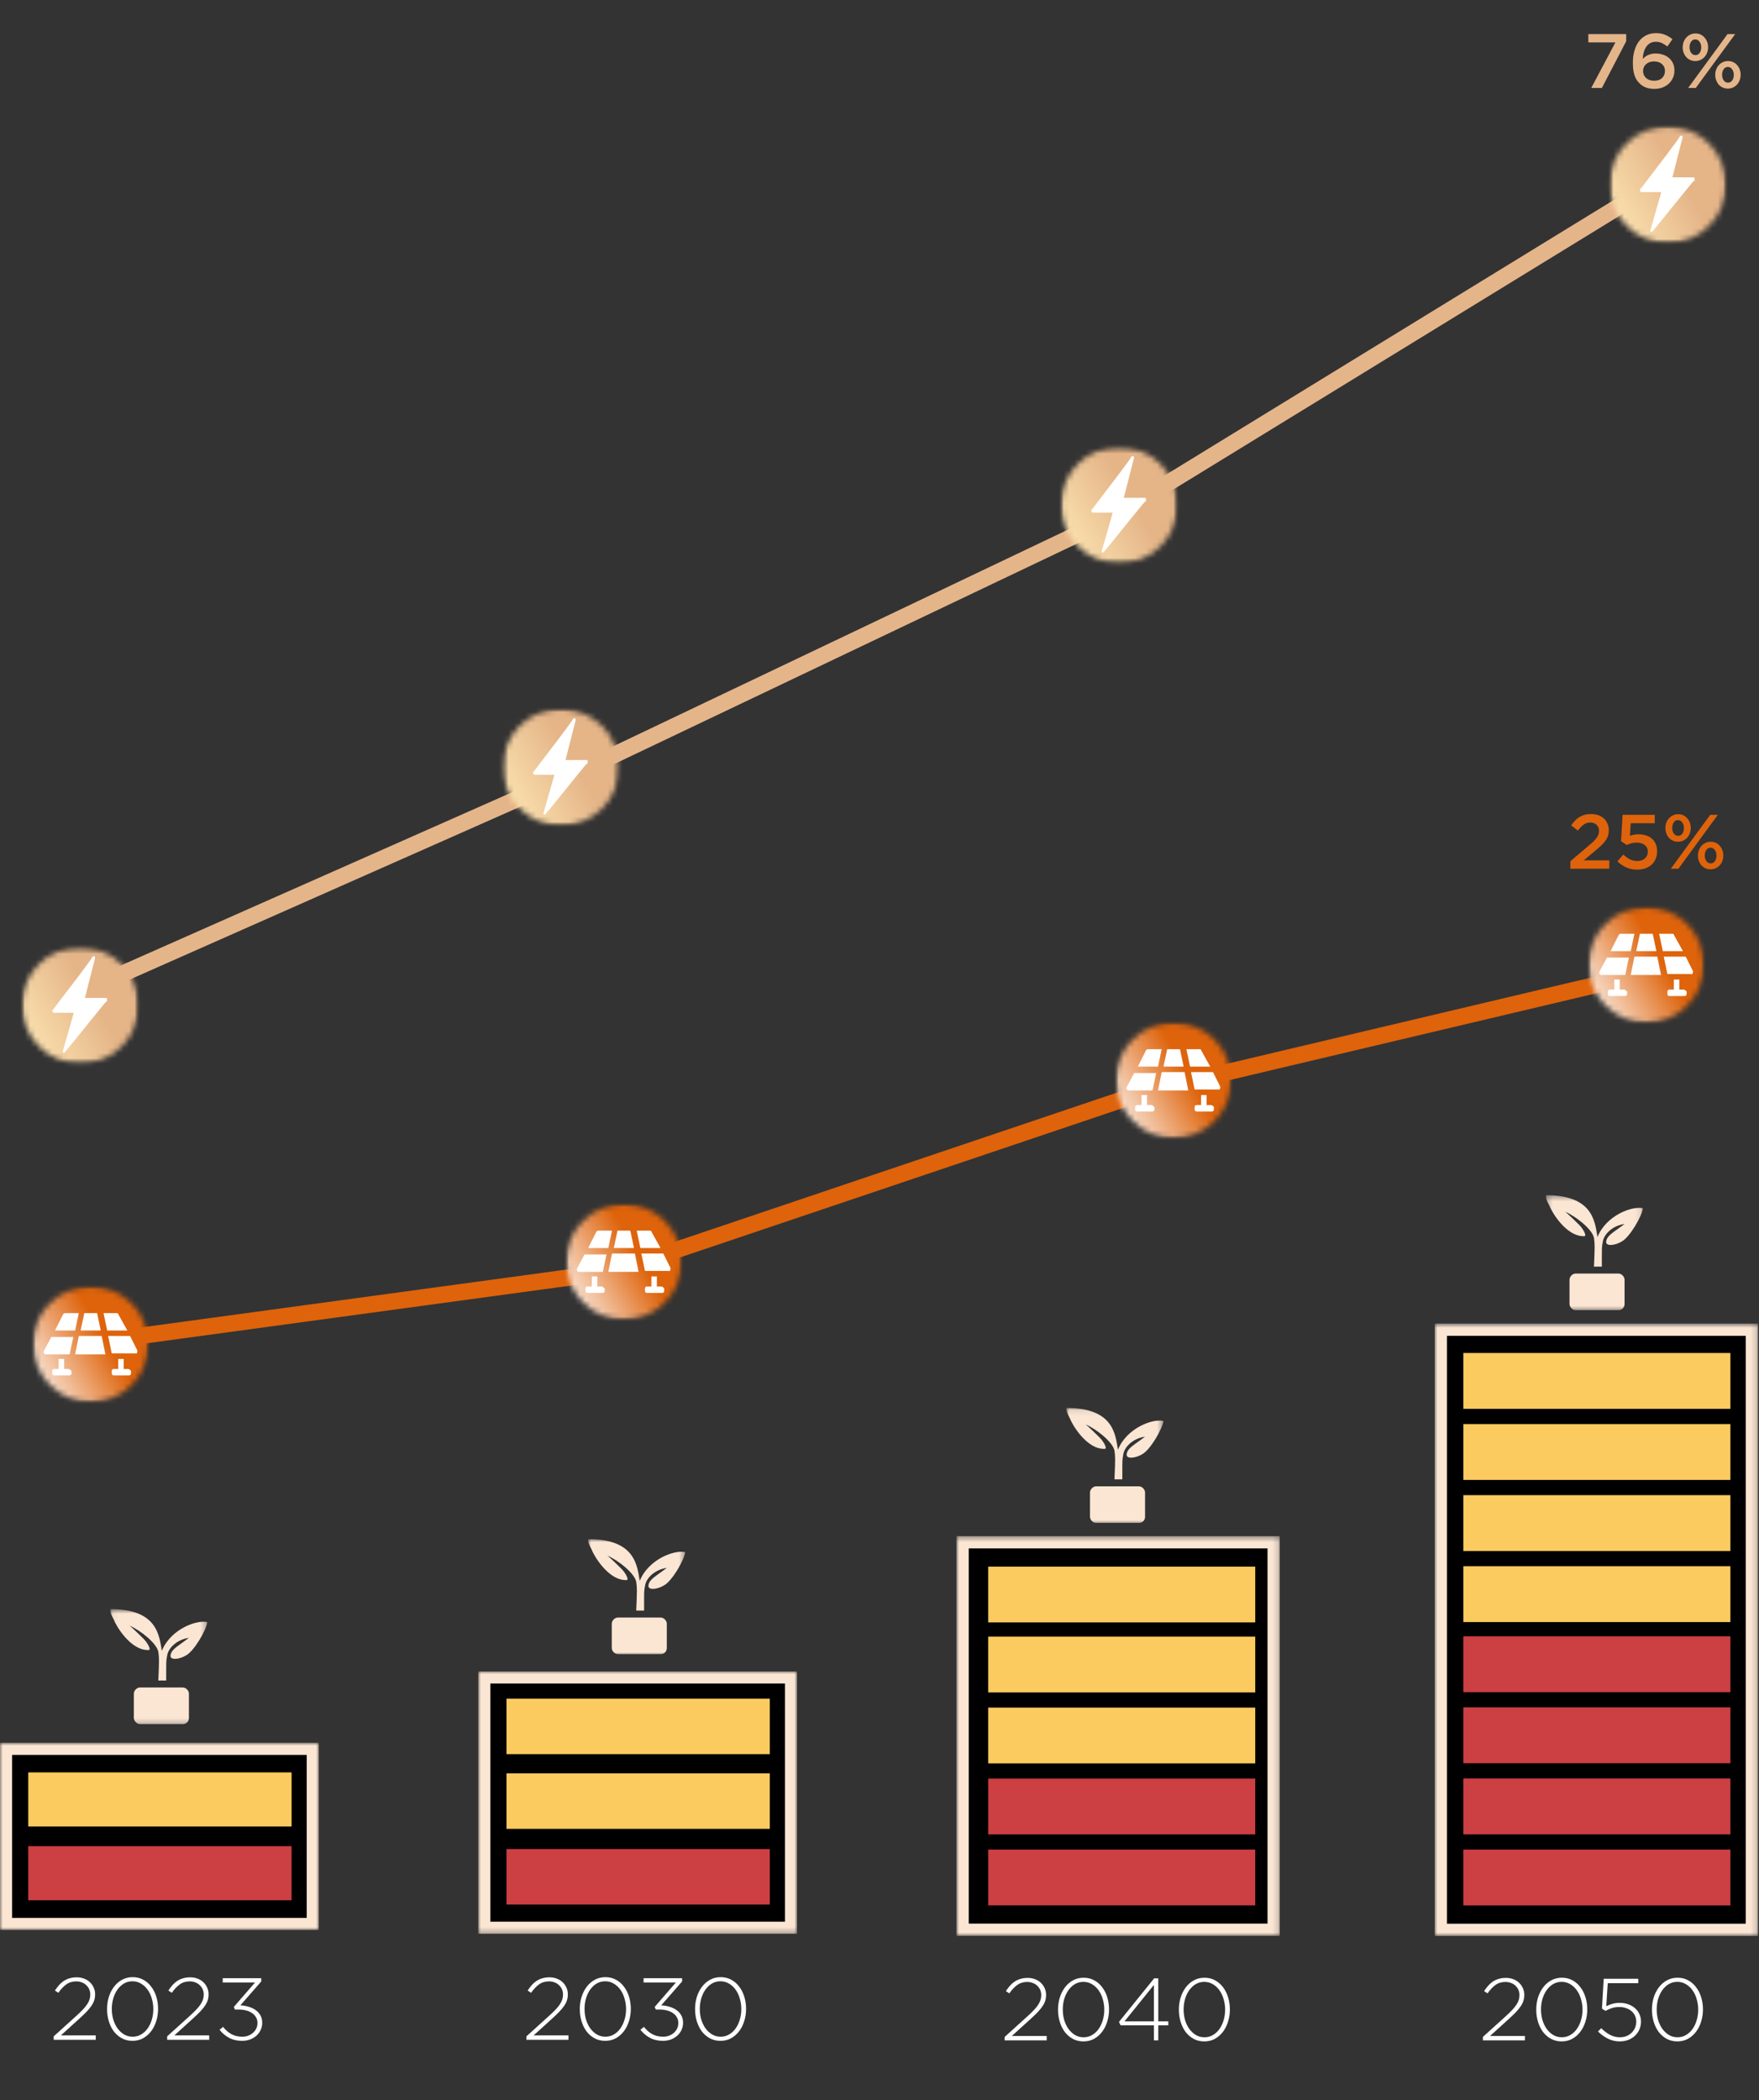 <svg width="320" height="382" viewBox="0 0 320 382" fill="none" xmlns="http://www.w3.org/2000/svg">
<rect x="0" y="0" width="320" height="382" fill="#333333" stroke="none"/>
<path d="M288.952 7.712V6.2H295.84V7.502L291.416 16H289.484L293.88 7.712H288.952ZM304.252 7.124L303.328 8.454C302.982 8.183 302.646 7.973 302.32 7.824C302.002 7.675 301.629 7.6 301.2 7.6C300.836 7.6 300.509 7.679 300.22 7.838C299.94 7.987 299.702 8.202 299.506 8.482C299.31 8.762 299.156 9.093 299.044 9.476C298.932 9.849 298.866 10.26 298.848 10.708C298.978 10.587 299.118 10.465 299.268 10.344C299.417 10.223 299.585 10.12 299.772 10.036C299.968 9.943 300.178 9.868 300.402 9.812C300.635 9.756 300.896 9.728 301.186 9.728C301.662 9.728 302.105 9.798 302.516 9.938C302.936 10.069 303.3 10.269 303.608 10.54C303.925 10.801 304.172 11.123 304.35 11.506C304.527 11.889 304.616 12.327 304.616 12.822C304.616 13.317 304.522 13.769 304.336 14.18C304.149 14.591 303.892 14.945 303.566 15.244C303.239 15.533 302.852 15.762 302.404 15.93C301.965 16.089 301.489 16.168 300.976 16.168C300.369 16.168 299.842 16.079 299.394 15.902C298.955 15.725 298.572 15.473 298.246 15.146C298.059 14.959 297.891 14.754 297.742 14.53C297.592 14.297 297.466 14.031 297.364 13.732C297.261 13.424 297.182 13.079 297.126 12.696C297.079 12.313 297.056 11.875 297.056 11.38C297.056 10.624 297.144 9.924 297.322 9.28C297.499 8.627 297.76 8.062 298.106 7.586C298.46 7.101 298.899 6.723 299.422 6.452C299.954 6.172 300.565 6.032 301.256 6.032C301.89 6.032 302.441 6.13 302.908 6.326C303.374 6.513 303.822 6.779 304.252 7.124ZM302.894 12.892C302.894 12.388 302.712 11.977 302.348 11.66C301.993 11.333 301.508 11.17 300.892 11.17C300.584 11.17 300.308 11.217 300.066 11.31C299.823 11.403 299.613 11.529 299.436 11.688C299.268 11.837 299.137 12.019 299.044 12.234C298.95 12.449 298.904 12.673 298.904 12.906C298.904 13.419 299.086 13.844 299.45 14.18C299.823 14.516 300.318 14.684 300.934 14.684C301.55 14.684 302.03 14.516 302.376 14.18C302.721 13.835 302.894 13.405 302.894 12.892ZM310.737 8.58C310.737 8.925 310.681 9.252 310.569 9.56C310.457 9.859 310.299 10.125 310.093 10.358C309.888 10.582 309.641 10.764 309.351 10.904C309.071 11.035 308.759 11.1 308.413 11.1C308.068 11.1 307.755 11.035 307.475 10.904C307.195 10.773 306.953 10.596 306.747 10.372C306.551 10.139 306.397 9.873 306.285 9.574C306.173 9.266 306.117 8.944 306.117 8.608C306.117 8.263 306.173 7.941 306.285 7.642C306.397 7.334 306.556 7.068 306.761 6.844C306.967 6.611 307.209 6.429 307.489 6.298C307.779 6.158 308.096 6.088 308.441 6.088C308.787 6.088 309.099 6.153 309.379 6.284C309.659 6.415 309.897 6.597 310.093 6.83C310.299 7.054 310.457 7.32 310.569 7.628C310.681 7.927 310.737 8.244 310.737 8.58ZM315.665 6.2L308.497 16H307.111L314.279 6.2H315.665ZM316.659 13.592C316.659 13.937 316.603 14.264 316.491 14.572C316.379 14.871 316.221 15.137 316.015 15.37C315.81 15.594 315.563 15.776 315.273 15.916C314.993 16.047 314.681 16.112 314.335 16.112C313.99 16.112 313.677 16.047 313.397 15.916C313.117 15.785 312.875 15.608 312.669 15.384C312.473 15.151 312.319 14.885 312.207 14.586C312.095 14.278 312.039 13.956 312.039 13.62C312.039 13.275 312.095 12.953 312.207 12.654C312.319 12.346 312.478 12.08 312.683 11.856C312.889 11.623 313.131 11.441 313.411 11.31C313.701 11.17 314.018 11.1 314.363 11.1C314.709 11.1 315.021 11.165 315.301 11.296C315.581 11.427 315.819 11.609 316.015 11.842C316.221 12.066 316.379 12.332 316.491 12.64C316.603 12.939 316.659 13.256 316.659 13.592ZM309.491 8.608C309.491 8.197 309.389 7.857 309.183 7.586C308.987 7.306 308.731 7.166 308.413 7.166C308.087 7.166 307.83 7.306 307.643 7.586C307.457 7.857 307.363 8.188 307.363 8.58C307.363 8.991 307.461 9.336 307.657 9.616C307.863 9.887 308.124 10.022 308.441 10.022C308.768 10.022 309.025 9.887 309.211 9.616C309.398 9.336 309.491 9 309.491 8.608ZM315.413 13.62C315.413 13.209 315.311 12.869 315.105 12.598C314.909 12.318 314.653 12.178 314.335 12.178C314.009 12.178 313.752 12.318 313.565 12.598C313.379 12.869 313.285 13.2 313.285 13.592C313.285 14.003 313.383 14.348 313.579 14.628C313.785 14.899 314.046 15.034 314.363 15.034C314.69 15.034 314.947 14.899 315.133 14.628C315.32 14.348 315.413 14.012 315.413 13.62Z" fill="#E5B58A"/>
<path d="M9.299 182.856L105.567 140.251L201.835 94.399L298.103 35.363" stroke="#E5B58A" stroke-width="3" stroke-miterlimit="10" stroke-linecap="round" stroke-linejoin="round"/>
<mask id="mask0_553_2275" style="mask-type:luminance" maskUnits="userSpaceOnUse" x="91" y="128" width="22" height="23">
<path d="M112.632 128.977H91.436V150.173H112.632V128.977Z" fill="white"/>
</mask>
<g mask="url(#mask0_553_2275)">
<mask id="mask1_553_2275" style="mask-type:luminance" maskUnits="userSpaceOnUse" x="76" y="117" width="52" height="35">
<path d="M127.773 117.188H76.295V151.842H127.773V117.188Z" fill="white"/>
</mask>
<g mask="url(#mask1_553_2275)">
<mask id="mask2_553_2275" style="mask-type:luminance" maskUnits="userSpaceOnUse" x="91" y="128" width="22" height="23">
<path d="M102.034 150.161C107.922 150.161 112.632 145.451 112.632 139.563C112.632 133.675 107.922 128.965 102.034 128.965C96.146 128.965 91.436 133.675 91.436 139.563C91.436 145.283 96.146 150.161 102.034 150.161Z" fill="white"/>
</mask>
<g mask="url(#mask2_553_2275)">
<path d="M82.183 134.186L107.249 119.887L121.717 144.784L96.651 159.252L82.183 134.186Z" fill="url(#paint0_linear_553_2275)"/>
</g>
</g>
</g>
<mask id="mask3_553_2275" style="mask-type:luminance" maskUnits="userSpaceOnUse" x="91" y="128" width="22" height="23">
<path d="M112.632 128.977H91.436V150.173H112.632V128.977Z" fill="white"/>
</mask>
<g mask="url(#mask3_553_2275)">
<path d="M104.221 130.828C104.221 130.66 104.389 130.66 104.558 130.66C104.726 130.66 104.726 130.828 104.726 130.997L102.875 138.23H106.576C106.744 138.23 106.913 138.23 106.913 138.399C106.913 138.567 106.913 138.735 106.913 138.735C106.913 138.903 106.744 138.903 106.576 139.071C102.707 143.782 100.352 146.81 99.174 148.156H99.006L98.838 147.988L100.857 140.922H97.492H97.324C97.156 140.922 96.987 140.754 96.987 140.754C96.987 140.586 96.987 140.417 96.987 140.417L97.156 140.249C101.025 135.202 103.716 131.67 104.221 130.828Z" fill="white"/>
</g>
<mask id="mask4_553_2275" style="mask-type:luminance" maskUnits="userSpaceOnUse" x="292" y="23" width="22" height="22">
<path d="M314 23H292.803V44.197H314V23Z" fill="white"/>
</mask>
<g mask="url(#mask4_553_2275)">
<mask id="mask5_553_2275" style="mask-type:luminance" maskUnits="userSpaceOnUse" x="277" y="11" width="53" height="35">
<path d="M329.141 11.242H277.663V45.897H329.141V11.242Z" fill="white"/>
</mask>
<g mask="url(#mask5_553_2275)">
<mask id="mask6_553_2275" style="mask-type:luminance" maskUnits="userSpaceOnUse" x="292" y="23" width="22" height="22">
<path d="M303.402 44.204C309.29 44.204 314 39.494 314 33.606C314 27.718 309.29 23.008 303.402 23.008C297.514 23.008 292.803 27.718 292.803 33.606C292.803 39.326 297.514 44.204 303.402 44.204Z" fill="white"/>
</mask>
<g mask="url(#mask6_553_2275)">
<path d="M283.551 28.229L308.617 13.93L323.084 38.827L298.018 53.295L283.551 28.229Z" fill="url(#paint1_linear_553_2275)"/>
</g>
</g>
</g>
<mask id="mask7_553_2275" style="mask-type:luminance" maskUnits="userSpaceOnUse" x="292" y="23" width="22" height="22">
<path d="M314 23H292.803V44.197H314V23Z" fill="white"/>
</mask>
<g mask="url(#mask7_553_2275)">
<path d="M305.589 24.852C305.589 24.684 305.757 24.684 305.925 24.684C306.093 24.684 306.093 24.852 306.093 25.02L304.243 32.254H307.944C308.112 32.254 308.28 32.254 308.28 32.422C308.28 32.59 308.28 32.758 308.28 32.758C308.28 32.927 308.112 32.927 307.944 33.095C304.075 37.805 301.719 40.833 300.542 42.179H300.374L300.205 42.011L302.224 34.945H298.691C298.523 34.945 298.355 34.777 298.355 34.777C298.355 34.609 298.355 34.441 298.355 34.441L298.523 34.273C302.392 29.226 305.084 25.693 305.589 24.852Z" fill="white"/>
</g>
<mask id="mask8_553_2275" style="mask-type:luminance" maskUnits="userSpaceOnUse" x="193" y="81" width="22" height="22">
<path d="M214.2 81.297H193.003V102.493H214.2V81.297Z" fill="white"/>
</mask>
<g mask="url(#mask8_553_2275)">
<mask id="mask9_553_2275" style="mask-type:luminance" maskUnits="userSpaceOnUse" x="177" y="69" width="53" height="36">
<path d="M229.34 69.516H177.863V104.17H229.34V69.516Z" fill="white"/>
</mask>
<g mask="url(#mask9_553_2275)">
<mask id="mask10_553_2275" style="mask-type:luminance" maskUnits="userSpaceOnUse" x="193" y="81" width="22" height="22">
<path d="M203.601 102.486C209.489 102.486 214.2 97.775 214.2 91.887C214.2 85.999 209.489 81.289 203.601 81.289C197.714 81.289 193.003 85.999 193.003 91.887C193.003 97.607 197.714 102.486 203.601 102.486Z" fill="white"/>
</mask>
<g mask="url(#mask10_553_2275)">
<path d="M183.751 86.506L208.816 72.207L223.284 97.105L198.218 111.572L183.751 86.506Z" fill="url(#paint2_linear_553_2275)"/>
</g>
</g>
</g>
<mask id="mask11_553_2275" style="mask-type:luminance" maskUnits="userSpaceOnUse" x="193" y="81" width="22" height="22">
<path d="M214.2 81.297H193.003V102.493H214.2V81.297Z" fill="white"/>
</mask>
<g mask="url(#mask11_553_2275)">
<path d="M205.788 83.145C205.788 82.977 205.956 82.977 206.125 82.977C206.293 82.977 206.293 83.145 206.293 83.313L204.442 90.547H208.143C208.312 90.547 208.48 90.547 208.48 90.715C208.48 90.883 208.48 91.051 208.48 91.051C208.48 91.22 208.312 91.22 208.143 91.388C204.274 96.098 201.919 99.126 200.741 100.472H200.573L200.405 100.304L202.424 93.238H199.059H198.891C198.723 93.238 198.554 93.07 198.554 93.07C198.554 92.902 198.554 92.734 198.554 92.734L198.723 92.566C202.592 87.519 205.284 83.986 205.788 83.145Z" fill="white"/>
</g>
<mask id="mask12_553_2275" style="mask-type:luminance" maskUnits="userSpaceOnUse" x="4" y="172" width="22" height="22">
<path d="M25.197 172.262H4V193.458H25.197V172.262Z" fill="white"/>
</mask>
<g mask="url(#mask12_553_2275)">
<mask id="mask13_553_2275" style="mask-type:luminance" maskUnits="userSpaceOnUse" x="-12" y="160" width="53" height="36">
<path d="M40.337 160.484H-11.14V195.139H40.337V160.484Z" fill="white"/>
</mask>
<g mask="url(#mask13_553_2275)">
<mask id="mask14_553_2275" style="mask-type:luminance" maskUnits="userSpaceOnUse" x="4" y="172" width="22" height="22">
<path d="M14.598 193.462C20.486 193.462 25.197 188.752 25.197 182.864C25.197 176.976 20.486 172.266 14.598 172.266C8.71 172.266 4 176.976 4 182.864C4 188.584 8.71 193.462 14.598 193.462Z" fill="white"/>
</mask>
<g mask="url(#mask14_553_2275)">
<path d="M-5.252 177.483L19.813 163.183L34.281 188.081L9.215 202.548L-5.252 177.483Z" fill="url(#paint3_linear_553_2275)"/>
</g>
</g>
</g>
<mask id="mask15_553_2275" style="mask-type:luminance" maskUnits="userSpaceOnUse" x="4" y="172" width="22" height="22">
<path d="M25.197 172.262H4V193.458H25.197V172.262Z" fill="white"/>
</mask>
<g mask="url(#mask15_553_2275)">
<path d="M16.785 174.114C16.785 173.945 16.953 173.945 17.122 173.945C17.29 173.945 17.29 174.114 17.29 174.282L15.44 181.516H19.14C19.309 181.516 19.477 181.516 19.477 181.684C19.477 181.852 19.477 182.02 19.477 182.02C19.477 182.188 19.309 182.188 19.14 182.357C15.271 187.067 12.916 190.095 11.739 191.441H11.57L11.402 191.273L13.421 184.207H10.056H9.888C9.72 184.207 9.552 184.039 9.552 184.039C9.552 183.871 9.552 183.702 9.552 183.702L9.72 183.534C13.589 178.487 16.281 174.955 16.785 174.114Z" fill="white"/>
</g>
<mask id="mask16_553_2275" style="mask-type:luminance" maskUnits="userSpaceOnUse" x="11" y="177" width="298" height="74">
<path d="M308.366 177.293H11.873V250.84H308.366V177.293Z" fill="white"/>
</mask>
<g mask="url(#mask16_553_2275)">
<mask id="mask17_553_2275" style="mask-type:luminance" maskUnits="userSpaceOnUse" x="-6" y="163" width="332" height="90">
<path d="M325.648 163.855H-5.41V252.765H325.648V163.855Z" fill="white"/>
</mask>
<g mask="url(#mask17_553_2275)">
<path d="M13.985 244.541L111.344 231.291L208.703 198.454L306.061 175.41" stroke="#DE630B" stroke-width="3" stroke-miterlimit="10" stroke-linecap="round" stroke-linejoin="round"/>
</g>
</g>
<path d="M211.775 193.418H216L215.232 189.77H212.543L211.775 193.418Z" fill="white"/>
<path d="M211.391 194.57L210.623 198.411H216.96L216.192 194.57H211.391Z" fill="white"/>
<mask id="mask18_553_2275" style="mask-type:luminance" maskUnits="userSpaceOnUse" x="203" y="186" width="21" height="21">
<path d="M224 186H203V207H224V186Z" fill="white"/>
</mask>
<g mask="url(#mask18_553_2275)">
<mask id="mask19_553_2275" style="mask-type:luminance" maskUnits="userSpaceOnUse" x="188" y="174" width="51" height="35">
<path d="M239 174.328H188V208.661H239V174.328Z" fill="white"/>
</mask>
<g mask="url(#mask19_553_2275)">
<mask id="mask20_553_2275" style="mask-type:luminance" maskUnits="userSpaceOnUse" x="203" y="186" width="21" height="21">
<path d="M213.5 207C219.333 207 224 202.333 224 196.5C224 190.667 219.333 186 213.5 186C207.667 186 203 190.667 203 196.5C203 202.167 207.667 207 213.5 207Z" fill="white"/>
</mask>
<g mask="url(#mask20_553_2275)">
<path d="M194 191.167L218.667 177L233 201.667L208.167 216L194 191.167Z" fill="url(#paint4_linear_553_2275)"/>
</g>
</g>
</g>
<path d="M211.667 193.999H215.333L214.667 190.832H212.333L211.667 193.999Z" fill="white"/>
<path d="M211.333 194.996L210.667 198.329H216.167L215.5 194.996H211.333Z" fill="white"/>
<mask id="mask21_553_2275" style="mask-type:luminance" maskUnits="userSpaceOnUse" x="203" y="186" width="21" height="21">
<path d="M224 186H203V207H224V186Z" fill="white"/>
</mask>
<g mask="url(#mask21_553_2275)">
<path d="M218.5 190.999C218.5 190.832 218.333 190.832 218.167 190.832H215.833L216.5 193.999H220.167L218.5 190.999Z" fill="white"/>
</g>
<mask id="mask22_553_2275" style="mask-type:luminance" maskUnits="userSpaceOnUse" x="203" y="186" width="21" height="21">
<path d="M224 186H203V207H224V186Z" fill="white"/>
</mask>
<g mask="url(#mask22_553_2275)">
<path d="M205 197.668C204.833 198.001 205 198.335 205.333 198.335H209.667L210.333 195.168H206.333L205 197.668Z" fill="white"/>
</g>
<mask id="mask23_553_2275" style="mask-type:luminance" maskUnits="userSpaceOnUse" x="203" y="186" width="21" height="21">
<path d="M224 186H203V207H224V186Z" fill="white"/>
</mask>
<g mask="url(#mask23_553_2275)">
<path d="M222 197.663L220.667 194.996H216.667L217.333 198.163H221.667C221.833 198.329 222 197.996 222 197.663Z" fill="white"/>
</g>
<mask id="mask24_553_2275" style="mask-type:luminance" maskUnits="userSpaceOnUse" x="203" y="186" width="21" height="21">
<path d="M224 186H203V207H224V186Z" fill="white"/>
</mask>
<g mask="url(#mask24_553_2275)">
<path d="M208.833 190.832C208.667 190.832 208.5 190.999 208.5 190.999L207 193.999H210.667L211.333 190.832H208.833Z" fill="white"/>
</g>
<mask id="mask25_553_2275" style="mask-type:luminance" maskUnits="userSpaceOnUse" x="203" y="186" width="21" height="21">
<path d="M224 186H203V207H224V186Z" fill="white"/>
</mask>
<g mask="url(#mask25_553_2275)">
<path d="M209.5 200.993H208.667V199.16H207.667V200.993H206.833C206.667 200.993 206.5 201.16 206.5 201.327V201.827C206.5 201.993 206.667 202.16 206.833 202.16H209.667C209.833 202.16 210 201.993 210 201.827V201.327C209.667 201.16 209.667 200.993 209.5 200.993Z" fill="white"/>
</g>
<mask id="mask26_553_2275" style="mask-type:luminance" maskUnits="userSpaceOnUse" x="203" y="186" width="21" height="21">
<path d="M224 186H203V207H224V186Z" fill="white"/>
</mask>
<g mask="url(#mask26_553_2275)">
<path d="M220.333 200.993H219.5V199.16H218.5V200.993H217.667C217.5 200.993 217.333 201.16 217.333 201.327V201.827C217.333 201.993 217.5 202.16 217.667 202.16H220.5C220.667 202.16 220.833 201.993 220.833 201.827V201.327C220.667 201.16 220.5 200.993 220.333 200.993Z" fill="white"/>
</g>
<mask id="mask27_553_2275" style="mask-type:luminance" maskUnits="userSpaceOnUse" x="103" y="219" width="21" height="21">
<path d="M124 219H103V240H124V219Z" fill="white"/>
</mask>
<g mask="url(#mask27_553_2275)">
<mask id="mask28_553_2275" style="mask-type:luminance" maskUnits="userSpaceOnUse" x="88" y="207" width="51" height="35">
<path d="M139 207.328H88V241.661H139V207.328Z" fill="white"/>
</mask>
<g mask="url(#mask28_553_2275)">
<mask id="mask29_553_2275" style="mask-type:luminance" maskUnits="userSpaceOnUse" x="103" y="219" width="21" height="21">
<path d="M113.5 240C119.333 240 124 235.333 124 229.5C124 223.667 119.333 219 113.5 219C107.667 219 103 223.667 103 229.5C103 235.167 107.667 240 113.5 240Z" fill="white"/>
</mask>
<g mask="url(#mask29_553_2275)">
<path d="M94 224.167L118.667 210L133 234.667L108.167 249L94 224.167Z" fill="url(#paint5_linear_553_2275)"/>
</g>
</g>
</g>
<path d="M111.667 226.999H115.333L114.667 223.832H112.333L111.667 226.999Z" fill="white"/>
<path d="M111.333 227.996L110.667 231.329H116.167L115.5 227.996H111.333Z" fill="white"/>
<mask id="mask30_553_2275" style="mask-type:luminance" maskUnits="userSpaceOnUse" x="103" y="219" width="21" height="21">
<path d="M124 219H103V240H124V219Z" fill="white"/>
</mask>
<g mask="url(#mask30_553_2275)">
<path d="M118.5 223.999C118.5 223.832 118.333 223.832 118.167 223.832H115.833L116.5 226.999H120.167L118.5 223.999Z" fill="white"/>
</g>
<mask id="mask31_553_2275" style="mask-type:luminance" maskUnits="userSpaceOnUse" x="103" y="219" width="21" height="21">
<path d="M124 219H103V240H124V219Z" fill="white"/>
</mask>
<g mask="url(#mask31_553_2275)">
<path d="M105 230.668C104.833 231.001 105 231.335 105.333 231.335H109.667L110.333 228.168H106.333L105 230.668Z" fill="white"/>
</g>
<mask id="mask32_553_2275" style="mask-type:luminance" maskUnits="userSpaceOnUse" x="103" y="219" width="21" height="21">
<path d="M124 219H103V240H124V219Z" fill="white"/>
</mask>
<g mask="url(#mask32_553_2275)">
<path d="M122 230.663L120.667 227.996H116.667L117.333 231.163H121.667C121.833 231.329 122 230.996 122 230.663Z" fill="white"/>
</g>
<mask id="mask33_553_2275" style="mask-type:luminance" maskUnits="userSpaceOnUse" x="103" y="219" width="21" height="21">
<path d="M124 219H103V240H124V219Z" fill="white"/>
</mask>
<g mask="url(#mask33_553_2275)">
<path d="M108.833 223.832C108.667 223.832 108.5 223.999 108.5 223.999L107 226.999H110.667L111.333 223.832H108.833Z" fill="white"/>
</g>
<mask id="mask34_553_2275" style="mask-type:luminance" maskUnits="userSpaceOnUse" x="103" y="219" width="21" height="21">
<path d="M124 219H103V240H124V219Z" fill="white"/>
</mask>
<g mask="url(#mask34_553_2275)">
<path d="M109.5 233.993H108.667V232.16H107.667V233.993H106.833C106.667 233.993 106.5 234.16 106.5 234.327V234.827C106.5 234.993 106.667 235.16 106.833 235.16H109.667C109.833 235.16 110 234.993 110 234.827V234.327C109.667 234.16 109.667 233.993 109.5 233.993Z" fill="white"/>
</g>
<mask id="mask35_553_2275" style="mask-type:luminance" maskUnits="userSpaceOnUse" x="103" y="219" width="21" height="21">
<path d="M124 219H103V240H124V219Z" fill="white"/>
</mask>
<g mask="url(#mask35_553_2275)">
<path d="M120.333 233.993H119.5V232.16H118.5V233.993H117.667C117.5 233.993 117.333 234.16 117.333 234.327V234.827C117.333 234.993 117.5 235.16 117.667 235.16H120.5C120.667 235.16 120.833 234.993 120.833 234.827V234.327C120.667 234.16 120.5 233.993 120.333 233.993Z" fill="white"/>
</g>
<path d="M13.986 241.426H18.21L17.442 237.777H14.754L13.986 241.426Z" fill="white"/>
<path d="M13.601 242.578L12.833 246.419H19.17L18.402 242.578H13.601Z" fill="white"/>
<mask id="mask36_553_2275" style="mask-type:luminance" maskUnits="userSpaceOnUse" x="6" y="234" width="21" height="21">
<path d="M27 234H6V255H27V234Z" fill="white"/>
</mask>
<g mask="url(#mask36_553_2275)">
<mask id="mask37_553_2275" style="mask-type:luminance" maskUnits="userSpaceOnUse" x="-9" y="222" width="51" height="35">
<path d="M42 222.328H-9V256.661H42V222.328Z" fill="white"/>
</mask>
<g mask="url(#mask37_553_2275)">
<mask id="mask38_553_2275" style="mask-type:luminance" maskUnits="userSpaceOnUse" x="6" y="234" width="21" height="21">
<path d="M16.5 255C22.333 255 27 250.333 27 244.5C27 238.667 22.333 234 16.5 234C10.667 234 6 238.667 6 244.5C6 250.167 10.667 255 16.5 255Z" fill="white"/>
</mask>
<g mask="url(#mask38_553_2275)">
<path d="M-3 239.167L21.667 225L36 249.667L11.167 264L-3 239.167Z" fill="url(#paint6_linear_553_2275)"/>
</g>
</g>
</g>
<path d="M14.667 241.999H18.333L17.667 238.832H15.333L14.667 241.999Z" fill="white"/>
<path d="M14.333 242.996L13.667 246.329H19.167L18.5 242.996H14.333Z" fill="white"/>
<mask id="mask39_553_2275" style="mask-type:luminance" maskUnits="userSpaceOnUse" x="6" y="234" width="21" height="21">
<path d="M27 234H6V255H27V234Z" fill="white"/>
</mask>
<g mask="url(#mask39_553_2275)">
<path d="M21.5 238.999C21.5 238.832 21.333 238.832 21.167 238.832H18.833L19.5 241.999H23.167L21.5 238.999Z" fill="white"/>
</g>
<mask id="mask40_553_2275" style="mask-type:luminance" maskUnits="userSpaceOnUse" x="6" y="234" width="21" height="21">
<path d="M27 234H6V255H27V234Z" fill="white"/>
</mask>
<g mask="url(#mask40_553_2275)">
<path d="M8 245.668C7.833 246.001 8 246.335 8.333 246.335H12.667L13.333 243.168H9.333L8 245.668Z" fill="white"/>
</g>
<mask id="mask41_553_2275" style="mask-type:luminance" maskUnits="userSpaceOnUse" x="6" y="234" width="21" height="21">
<path d="M27 234H6V255H27V234Z" fill="white"/>
</mask>
<g mask="url(#mask41_553_2275)">
<path d="M25 245.663L23.667 242.996H19.667L20.333 246.163H24.667C24.833 246.329 25 245.996 25 245.663Z" fill="white"/>
</g>
<mask id="mask42_553_2275" style="mask-type:luminance" maskUnits="userSpaceOnUse" x="6" y="234" width="21" height="21">
<path d="M27 234H6V255H27V234Z" fill="white"/>
</mask>
<g mask="url(#mask42_553_2275)">
<path d="M11.833 238.832C11.667 238.832 11.5 238.999 11.5 238.999L10 241.999H13.667L14.333 238.832H11.833Z" fill="white"/>
</g>
<mask id="mask43_553_2275" style="mask-type:luminance" maskUnits="userSpaceOnUse" x="6" y="234" width="21" height="21">
<path d="M27 234H6V255H27V234Z" fill="white"/>
</mask>
<g mask="url(#mask43_553_2275)">
<path d="M12.5 248.993H11.667V247.16H10.667V248.993H9.833C9.667 248.993 9.5 249.16 9.5 249.327V249.827C9.5 249.993 9.667 250.16 9.833 250.16H12.667C12.833 250.16 13 249.993 13 249.827V249.327C12.667 249.16 12.667 248.993 12.5 248.993Z" fill="white"/>
</g>
<mask id="mask44_553_2275" style="mask-type:luminance" maskUnits="userSpaceOnUse" x="6" y="234" width="21" height="21">
<path d="M27 234H6V255H27V234Z" fill="white"/>
</mask>
<g mask="url(#mask44_553_2275)">
<path d="M23.333 248.993H22.5V247.16H21.5V248.993H20.667C20.5 248.993 20.333 249.16 20.333 249.327V249.827C20.333 249.993 20.5 250.16 20.667 250.16H23.5C23.667 250.16 23.833 249.993 23.833 249.827V249.327C23.667 249.16 23.5 248.993 23.333 248.993Z" fill="white"/>
</g>
<path d="M289.312 149.6C288.864 149.6 288.467 149.721 288.122 149.964C287.786 150.207 287.427 150.575 287.044 151.07L285.826 150.118C286.059 149.791 286.297 149.502 286.54 149.25C286.783 148.989 287.044 148.774 287.324 148.606C287.613 148.429 287.926 148.293 288.262 148.2C288.607 148.107 288.999 148.06 289.438 148.06C289.923 148.06 290.367 148.13 290.768 148.27C291.169 148.41 291.51 148.611 291.79 148.872C292.07 149.133 292.285 149.446 292.434 149.81C292.593 150.165 292.672 150.561 292.672 151C292.672 151.392 292.621 151.742 292.518 152.05C292.415 152.358 292.257 152.657 292.042 152.946C291.837 153.235 291.571 153.529 291.244 153.828C290.927 154.127 290.553 154.453 290.124 154.808L288.108 156.488H292.77V158H285.686V156.642L289.06 153.772C289.396 153.492 289.681 153.24 289.914 153.016C290.147 152.783 290.334 152.563 290.474 152.358C290.623 152.153 290.731 151.952 290.796 151.756C290.861 151.56 290.894 151.35 290.894 151.126C290.894 150.641 290.74 150.267 290.432 150.006C290.133 149.735 289.76 149.6 289.312 149.6ZM294.902 153.002L295.182 148.2H301.034V149.726H296.666L296.512 152.022C296.745 151.938 296.979 151.873 297.212 151.826C297.455 151.77 297.739 151.742 298.066 151.742C298.542 151.742 298.985 151.807 299.396 151.938C299.816 152.059 300.18 152.251 300.488 152.512C300.796 152.764 301.034 153.086 301.202 153.478C301.379 153.861 301.468 154.313 301.468 154.836C301.468 155.34 301.379 155.797 301.202 156.208C301.034 156.619 300.791 156.969 300.474 157.258C300.157 157.547 299.774 157.771 299.326 157.93C298.878 158.089 298.383 158.168 297.842 158.168C297.086 158.168 296.414 158.033 295.826 157.762C295.238 157.482 294.711 157.118 294.244 156.67L295.308 155.424C295.7 155.788 296.101 156.077 296.512 156.292C296.932 156.497 297.371 156.6 297.828 156.6C298.416 156.6 298.887 156.446 299.242 156.138C299.597 155.83 299.774 155.415 299.774 154.892C299.774 154.388 299.587 153.991 299.214 153.702C298.85 153.403 298.36 153.254 297.744 153.254C297.389 153.254 297.063 153.296 296.764 153.38C296.465 153.464 296.19 153.567 295.938 153.688L294.902 153.002ZM307.587 150.58C307.587 150.925 307.531 151.252 307.419 151.56C307.307 151.859 307.148 152.125 306.943 152.358C306.738 152.582 306.49 152.764 306.201 152.904C305.921 153.035 305.608 153.1 305.263 153.1C304.918 153.1 304.605 153.035 304.325 152.904C304.045 152.773 303.802 152.596 303.597 152.372C303.401 152.139 303.247 151.873 303.135 151.574C303.023 151.266 302.967 150.944 302.967 150.608C302.967 150.263 303.023 149.941 303.135 149.642C303.247 149.334 303.406 149.068 303.611 148.844C303.816 148.611 304.059 148.429 304.339 148.298C304.628 148.158 304.946 148.088 305.291 148.088C305.636 148.088 305.949 148.153 306.229 148.284C306.509 148.415 306.747 148.597 306.943 148.83C307.148 149.054 307.307 149.32 307.419 149.628C307.531 149.927 307.587 150.244 307.587 150.58ZM312.515 148.2L305.347 158H303.961L311.129 148.2H312.515ZM313.509 155.592C313.509 155.937 313.453 156.264 313.341 156.572C313.229 156.871 313.07 157.137 312.865 157.37C312.66 157.594 312.412 157.776 312.123 157.916C311.843 158.047 311.53 158.112 311.185 158.112C310.84 158.112 310.527 158.047 310.247 157.916C309.967 157.785 309.724 157.608 309.519 157.384C309.323 157.151 309.169 156.885 309.057 156.586C308.945 156.278 308.889 155.956 308.889 155.62C308.889 155.275 308.945 154.953 309.057 154.654C309.169 154.346 309.328 154.08 309.533 153.856C309.738 153.623 309.981 153.441 310.261 153.31C310.55 153.17 310.868 153.1 311.213 153.1C311.558 153.1 311.871 153.165 312.151 153.296C312.431 153.427 312.669 153.609 312.865 153.842C313.07 154.066 313.229 154.332 313.341 154.64C313.453 154.939 313.509 155.256 313.509 155.592ZM306.341 150.608C306.341 150.197 306.238 149.857 306.033 149.586C305.837 149.306 305.58 149.166 305.263 149.166C304.936 149.166 304.68 149.306 304.493 149.586C304.306 149.857 304.213 150.188 304.213 150.58C304.213 150.991 304.311 151.336 304.507 151.616C304.712 151.887 304.974 152.022 305.291 152.022C305.618 152.022 305.874 151.887 306.061 151.616C306.248 151.336 306.341 151 306.341 150.608ZM312.263 155.62C312.263 155.209 312.16 154.869 311.955 154.598C311.759 154.318 311.502 154.178 311.185 154.178C310.858 154.178 310.602 154.318 310.415 154.598C310.228 154.869 310.135 155.2 310.135 155.592C310.135 156.003 310.233 156.348 310.429 156.628C310.634 156.899 310.896 157.034 311.213 157.034C311.54 157.034 311.796 156.899 311.983 156.628C312.17 156.348 312.263 156.012 312.263 155.62Z" fill="#DE630B"/>
<mask id="mask45_553_2275" style="mask-type:luminance" maskUnits="userSpaceOnUse" x="289" y="165" width="21" height="21">
<path d="M310 165H289V186H310V165Z" fill="white"/>
</mask>
<g mask="url(#mask45_553_2275)">
<mask id="mask46_553_2275" style="mask-type:luminance" maskUnits="userSpaceOnUse" x="274" y="153" width="51" height="35">
<path d="M325 153.328H274V187.661H325V153.328Z" fill="white"/>
</mask>
<g mask="url(#mask46_553_2275)">
<mask id="mask47_553_2275" style="mask-type:luminance" maskUnits="userSpaceOnUse" x="289" y="165" width="21" height="21">
<path d="M299.5 186C305.333 186 310 181.333 310 175.5C310 169.667 305.333 165 299.5 165C293.667 165 289 169.667 289 175.5C289 181.167 293.667 186 299.5 186Z" fill="white"/>
</mask>
<g mask="url(#mask47_553_2275)">
<path d="M280 170.167L304.667 156L319 180.667L294.167 195L280 170.167Z" fill="url(#paint7_linear_553_2275)"/>
</g>
</g>
</g>
<path d="M297.667 172.999H301.333L300.667 169.832H298.333L297.667 172.999Z" fill="white"/>
<path d="M297.333 173.996L296.667 177.329H302.167L301.5 173.996H297.333Z" fill="white"/>
<mask id="mask48_553_2275" style="mask-type:luminance" maskUnits="userSpaceOnUse" x="289" y="165" width="21" height="21">
<path d="M310 165H289V186H310V165Z" fill="white"/>
</mask>
<g mask="url(#mask48_553_2275)">
<path d="M304.5 169.999C304.5 169.832 304.333 169.832 304.167 169.832H301.833L302.5 172.999H306.167L304.5 169.999Z" fill="white"/>
</g>
<mask id="mask49_553_2275" style="mask-type:luminance" maskUnits="userSpaceOnUse" x="289" y="165" width="21" height="21">
<path d="M310 165H289V186H310V165Z" fill="white"/>
</mask>
<g mask="url(#mask49_553_2275)">
<path d="M291 176.668C290.833 177.001 291 177.335 291.333 177.335H295.667L296.333 174.168H292.333L291 176.668Z" fill="white"/>
</g>
<mask id="mask50_553_2275" style="mask-type:luminance" maskUnits="userSpaceOnUse" x="289" y="165" width="21" height="21">
<path d="M310 165H289V186H310V165Z" fill="white"/>
</mask>
<g mask="url(#mask50_553_2275)">
<path d="M308 176.663L306.667 173.996H302.667L303.333 177.163H307.667C307.833 177.329 308 176.996 308 176.663Z" fill="white"/>
</g>
<mask id="mask51_553_2275" style="mask-type:luminance" maskUnits="userSpaceOnUse" x="289" y="165" width="21" height="21">
<path d="M310 165H289V186H310V165Z" fill="white"/>
</mask>
<g mask="url(#mask51_553_2275)">
<path d="M294.833 169.832C294.667 169.832 294.5 169.999 294.5 169.999L293 172.999H296.667L297.333 169.832H294.833Z" fill="white"/>
</g>
<mask id="mask52_553_2275" style="mask-type:luminance" maskUnits="userSpaceOnUse" x="289" y="165" width="21" height="21">
<path d="M310 165H289V186H310V165Z" fill="white"/>
</mask>
<g mask="url(#mask52_553_2275)">
<path d="M295.5 179.993H294.667V178.16H293.667V179.993H292.833C292.667 179.993 292.5 180.16 292.5 180.327V180.827C292.5 180.993 292.667 181.16 292.833 181.16H295.667C295.833 181.16 296 180.993 296 180.827V180.327C295.667 180.16 295.667 179.993 295.5 179.993Z" fill="white"/>
</g>
<mask id="mask53_553_2275" style="mask-type:luminance" maskUnits="userSpaceOnUse" x="289" y="165" width="21" height="21">
<path d="M310 165H289V186H310V165Z" fill="white"/>
</mask>
<g mask="url(#mask53_553_2275)">
<path d="M306.333 179.993H305.5V178.16H304.5V179.993H303.667C303.5 179.993 303.333 180.16 303.333 180.327V180.827C303.333 180.993 303.5 181.16 303.667 181.16H306.5C306.667 181.16 306.833 180.993 306.833 180.827V180.327C306.667 180.16 306.5 179.993 306.333 179.993Z" fill="white"/>
</g>
<mask id="mask54_553_2275" style="mask-type:luminance" maskUnits="userSpaceOnUse" x="20" y="292" width="18" height="22">
<path d="M37.706 292.672H20.059V313.743H37.706V292.672Z" fill="white"/>
</mask>
<g mask="url(#mask54_553_2275)">
<mask id="mask55_553_2275" style="mask-type:luminance" maskUnits="userSpaceOnUse" x="-7" y="272" width="72" height="44">
<path d="M64.733 272.074H-6.968V315.326H64.733V272.074Z" fill="white"/>
</mask>
<g mask="url(#mask55_553_2275)">
<mask id="mask56_553_2275" style="mask-type:luminance" maskUnits="userSpaceOnUse" x="10" y="295" width="39" height="21">
<path d="M48.676 295.832H10.043V315.16H48.676V295.832Z" fill="white"/>
</mask>
<g mask="url(#mask56_553_2275)">
<path d="M25.464 306.922H33.254C33.89 306.922 34.367 307.556 34.367 308.031V312.467C34.367 313.101 33.89 313.576 33.254 313.576H25.464C24.828 313.576 24.351 312.942 24.351 312.467V308.031C24.351 307.556 24.828 306.922 25.464 306.922Z" fill="#FBE6D4"/>
</g>
</g>
<mask id="mask57_553_2275" style="mask-type:luminance" maskUnits="userSpaceOnUse" x="-7" y="272" width="72" height="44">
<path d="M64.733 272.074H-6.968V315.326H64.733V272.074Z" fill="white"/>
</mask>
<g mask="url(#mask57_553_2275)">
<mask id="mask58_553_2275" style="mask-type:luminance" maskUnits="userSpaceOnUse" x="5" y="281" width="48" height="27">
<path d="M52.014 281.578H5.75V307.085H52.014V281.578Z" fill="white"/>
</mask>
<g mask="url(#mask58_553_2275)">
<path d="M30.234 305.022C30.234 301.695 30.234 302.17 30.393 301.219C30.552 299.793 32.142 298.209 34.367 297.892C32.3 299.477 31.188 299.952 31.029 301.061C30.87 302.011 32.618 301.853 33.89 301.061C35.321 300.269 37.547 296.466 37.706 295.041C35.798 294.565 31.029 296.308 29.439 300.269C28.962 297.259 28.485 292.664 20.059 292.664C20.059 293.456 20.218 293.615 20.695 294.565C21.013 295.516 23.715 300.269 27.054 300.11C27.531 300.11 26.895 298.843 26.1 298.051C26.1 298.051 24.192 296.15 23.556 295.674C25.464 296.466 28.485 298.843 28.803 300.427C28.962 301.536 28.962 302.011 28.803 305.655H30.234V305.022Z" fill="#FBE6D4"/>
</g>
</g>
</g>
<mask id="mask59_553_2275" style="mask-type:luminance" maskUnits="userSpaceOnUse" x="0" y="317" width="58" height="34">
<path d="M58 317H0V351H58V317Z" fill="white"/>
</mask>
<g mask="url(#mask59_553_2275)">
<mask id="mask60_553_2275" style="mask-type:luminance" maskUnits="userSpaceOnUse" x="-17" y="304" width="92" height="49">
<path d="M74.519 304.48H-16.519V352.796H74.519V304.48Z" fill="white"/>
</mask>
<g mask="url(#mask60_553_2275)">
<path d="M56.899 318.082H1.101V349.935H56.899V318.082Z" fill="black"/>
</g>
<mask id="mask61_553_2275" style="mask-type:luminance" maskUnits="userSpaceOnUse" x="-17" y="304" width="92" height="49">
<path d="M74.519 304.48H-16.519V352.796H74.519V304.48Z" fill="white"/>
</mask>
<g mask="url(#mask61_553_2275)">
<path d="M56.899 318.082H1.101V349.935H56.899V318.082Z" stroke="#FBE6D4" stroke-width="2.203" stroke-miterlimit="10"/>
</g>
</g>
<path d="M53.045 335.785H5.14V345.627H53.045V335.785Z" fill="#CC3F43"/>
<path d="M53.045 322.367H5.14V332.209H53.045V322.367Z" fill="#FBCB5F"/>
<path d="M13.896 360.376C13.181 360.376 12.573 360.557 12.072 360.92C11.571 361.272 11.085 361.784 10.616 362.456L9.992 362.04C10.237 361.667 10.488 361.336 10.744 361.048C11.011 360.749 11.299 360.499 11.608 360.296C11.928 360.083 12.28 359.923 12.664 359.816C13.048 359.699 13.485 359.64 13.976 359.64C14.456 359.64 14.899 359.72 15.304 359.88C15.709 360.029 16.056 360.243 16.344 360.52C16.643 360.797 16.877 361.128 17.048 361.512C17.219 361.885 17.304 362.291 17.304 362.728C17.304 363.112 17.251 363.475 17.144 363.816C17.037 364.147 16.867 364.483 16.632 364.824C16.408 365.155 16.12 365.507 15.768 365.88C15.416 366.243 14.995 366.648 14.504 367.096L11.08 370.2H17.416V371H9.768V370.376L13.944 366.6C14.403 366.184 14.792 365.805 15.112 365.464C15.432 365.123 15.688 364.803 15.88 364.504C16.072 364.205 16.211 363.917 16.296 363.64C16.381 363.363 16.424 363.075 16.424 362.776C16.424 362.413 16.355 362.083 16.216 361.784C16.077 361.485 15.891 361.235 15.656 361.032C15.432 360.819 15.165 360.659 14.856 360.552C14.547 360.435 14.227 360.376 13.896 360.376ZM28.758 365.384C28.758 366.163 28.645 366.904 28.422 367.608C28.208 368.301 27.899 368.915 27.494 369.448C27.088 369.981 26.598 370.408 26.021 370.728C25.456 371.037 24.816 371.192 24.102 371.192C23.387 371.192 22.741 371.037 22.166 370.728C21.6 370.419 21.115 370.003 20.709 369.48C20.315 368.947 20.011 368.333 19.797 367.64C19.584 366.936 19.477 366.195 19.477 365.416C19.477 364.637 19.584 363.901 19.797 363.208C20.021 362.504 20.336 361.885 20.741 361.352C21.147 360.819 21.632 360.397 22.198 360.088C22.773 359.768 23.419 359.608 24.134 359.608C24.848 359.608 25.488 359.763 26.053 360.072C26.63 360.381 27.115 360.803 27.509 361.336C27.915 361.859 28.224 362.472 28.438 363.176C28.651 363.869 28.758 364.605 28.758 365.384ZM27.893 365.416C27.893 364.765 27.803 364.136 27.622 363.528C27.451 362.909 27.2 362.371 26.869 361.912C26.539 361.443 26.139 361.069 25.669 360.792C25.2 360.504 24.677 360.36 24.102 360.36C23.526 360.36 23.003 360.499 22.534 360.776C22.075 361.053 21.68 361.427 21.349 361.896C21.029 362.355 20.779 362.888 20.598 363.496C20.427 364.104 20.341 364.733 20.341 365.384C20.341 366.045 20.427 366.68 20.598 367.288C20.779 367.896 21.035 368.435 21.366 368.904C21.696 369.363 22.096 369.736 22.566 370.024C23.035 370.301 23.558 370.44 24.134 370.44C24.709 370.44 25.227 370.301 25.686 370.024C26.155 369.747 26.549 369.379 26.869 368.92C27.2 368.451 27.451 367.917 27.622 367.32C27.803 366.712 27.893 366.077 27.893 365.416ZM34.537 360.376C33.822 360.376 33.214 360.557 32.713 360.92C32.211 361.272 31.726 361.784 31.257 362.456L30.633 362.04C30.878 361.667 31.129 361.336 31.385 361.048C31.651 360.749 31.939 360.499 32.249 360.296C32.569 360.083 32.921 359.923 33.305 359.816C33.689 359.699 34.126 359.64 34.617 359.64C35.097 359.64 35.539 359.72 35.945 359.88C36.35 360.029 36.697 360.243 36.985 360.52C37.283 360.797 37.518 361.128 37.689 361.512C37.859 361.885 37.945 362.291 37.945 362.728C37.945 363.112 37.891 363.475 37.785 363.816C37.678 364.147 37.507 364.483 37.273 364.824C37.049 365.155 36.761 365.507 36.409 365.88C36.057 366.243 35.635 366.648 35.145 367.096L31.721 370.2H38.057V371H30.409V370.376L34.585 366.6C35.043 366.184 35.433 365.805 35.753 365.464C36.073 365.123 36.329 364.803 36.521 364.504C36.713 364.205 36.851 363.917 36.937 363.64C37.022 363.363 37.065 363.075 37.065 362.776C37.065 362.413 36.995 362.083 36.857 361.784C36.718 361.485 36.531 361.235 36.297 361.032C36.073 360.819 35.806 360.659 35.497 360.552C35.187 360.435 34.867 360.376 34.537 360.376ZM46.39 360.584H40.518V359.8H47.526V360.392L43.734 364.728C44.267 364.76 44.774 364.851 45.254 365C45.734 365.139 46.156 365.341 46.518 365.608C46.881 365.864 47.169 366.184 47.382 366.568C47.596 366.952 47.702 367.4 47.702 367.912C47.702 368.403 47.601 368.851 47.398 369.256C47.206 369.661 46.94 370.008 46.598 370.296C46.267 370.584 45.878 370.808 45.43 370.968C44.993 371.117 44.534 371.192 44.054 371.192C43.137 371.192 42.337 371.005 41.654 370.632C40.971 370.259 40.401 369.773 39.942 369.176L40.582 368.648C41.03 369.224 41.537 369.667 42.102 369.976C42.678 370.285 43.334 370.44 44.07 370.44C44.444 370.44 44.795 370.381 45.126 370.264C45.468 370.136 45.761 369.965 46.006 369.752C46.262 369.528 46.465 369.267 46.614 368.968C46.764 368.659 46.838 368.317 46.838 367.944C46.838 367.549 46.748 367.203 46.566 366.904C46.395 366.595 46.156 366.339 45.846 366.136C45.537 365.923 45.169 365.763 44.742 365.656C44.316 365.549 43.852 365.496 43.35 365.496H42.742L42.534 365.032L46.39 360.584Z" fill="white"/>
<mask id="mask62_553_2275" style="mask-type:luminance" maskUnits="userSpaceOnUse" x="107" y="279" width="18" height="23">
<path d="M124.647 279.953H107V301.024H124.647V279.953Z" fill="white"/>
</mask>
<g mask="url(#mask62_553_2275)">
<mask id="mask63_553_2275" style="mask-type:luminance" maskUnits="userSpaceOnUse" x="79" y="259" width="73" height="44">
<path d="M151.674 259.336H79.973V302.587H151.674V259.336Z" fill="white"/>
</mask>
<g mask="url(#mask63_553_2275)">
<mask id="mask64_553_2275" style="mask-type:luminance" maskUnits="userSpaceOnUse" x="96" y="283" width="40" height="20">
<path d="M135.617 283.113H96.984V302.442H135.617V283.113Z" fill="white"/>
</mask>
<g mask="url(#mask64_553_2275)">
<path d="M112.405 294.203H120.196C120.832 294.203 121.308 294.837 121.308 295.312V299.748C121.308 300.382 120.832 300.857 120.196 300.857H112.405C111.77 300.857 111.293 300.223 111.293 299.748V295.312C111.293 294.837 111.77 294.203 112.405 294.203Z" fill="#FBE6D4"/>
</g>
</g>
<mask id="mask65_553_2275" style="mask-type:luminance" maskUnits="userSpaceOnUse" x="79" y="259" width="73" height="44">
<path d="M151.674 259.336H79.973V302.587H151.674V259.336Z" fill="white"/>
</mask>
<g mask="url(#mask65_553_2275)">
<mask id="mask66_553_2275" style="mask-type:luminance" maskUnits="userSpaceOnUse" x="92" y="268" width="47" height="27">
<path d="M138.956 268.852H92.692V294.359H138.956V268.852Z" fill="white"/>
</mask>
<g mask="url(#mask66_553_2275)">
<path d="M117.175 292.295C117.175 288.968 117.175 289.443 117.334 288.493C117.493 287.067 119.083 285.483 121.309 285.166C119.242 286.75 118.129 287.225 117.97 288.334C117.811 289.285 119.56 289.126 120.832 288.334C122.263 287.542 124.488 283.74 124.647 282.314C122.74 281.839 117.97 283.581 116.38 287.542C115.903 284.532 115.426 279.938 107 279.938C107 280.73 107.159 280.888 107.636 281.839C107.954 282.789 110.657 287.542 113.995 287.384C114.472 287.384 113.836 286.116 113.042 285.324C113.042 285.324 111.134 283.423 110.498 282.948C112.406 283.74 115.426 286.116 115.744 287.701C115.903 288.81 115.903 289.285 115.744 292.929H117.175V292.295Z" fill="#FBE6D4"/>
</g>
</g>
</g>
<mask id="mask67_553_2275" style="mask-type:luminance" maskUnits="userSpaceOnUse" x="87" y="304" width="58" height="48">
<path d="M145 304H87V351.722H145V304Z" fill="white"/>
</mask>
<g mask="url(#mask67_553_2275)">
<mask id="mask68_553_2275" style="mask-type:luminance" maskUnits="userSpaceOnUse" x="70" y="291" width="92" height="63">
<path d="M161.519 291.148H70.481V353.554H161.519V291.148Z" fill="white"/>
</mask>
<g mask="url(#mask68_553_2275)">
<path d="M143.899 305.102H88.101V350.621H143.899V305.102Z" fill="black"/>
</g>
<mask id="mask69_553_2275" style="mask-type:luminance" maskUnits="userSpaceOnUse" x="70" y="291" width="92" height="63">
<path d="M161.519 291.148H70.481V353.554H161.519V291.148Z" fill="white"/>
</mask>
<g mask="url(#mask69_553_2275)">
<path d="M143.899 305.102H88.101V350.621H143.899V305.102Z" stroke="#FBE6D4" stroke-width="2.2" stroke-miterlimit="10"/>
</g>
</g>
<path d="M140.044 336.309H92.139V346.404H140.044V336.309Z" fill="#CC3F43"/>
<path d="M140.044 322.539H92.139V332.634H140.044V322.539Z" fill="#FBCB5F"/>
<path d="M140.044 308.953H92.139V319.048H140.044V308.953Z" fill="#FBCB5F"/>
<path d="M99.896 360.376C99.181 360.376 98.573 360.557 98.072 360.92C97.571 361.272 97.085 361.784 96.616 362.456L95.992 362.04C96.237 361.667 96.488 361.336 96.744 361.048C97.011 360.749 97.299 360.499 97.608 360.296C97.928 360.083 98.28 359.923 98.664 359.816C99.048 359.699 99.485 359.64 99.976 359.64C100.456 359.64 100.899 359.72 101.304 359.88C101.709 360.029 102.056 360.243 102.344 360.52C102.643 360.797 102.877 361.128 103.048 361.512C103.219 361.885 103.304 362.291 103.304 362.728C103.304 363.112 103.251 363.475 103.144 363.816C103.037 364.147 102.867 364.483 102.632 364.824C102.408 365.155 102.12 365.507 101.768 365.88C101.416 366.243 100.995 366.648 100.504 367.096L97.08 370.2H103.416V371H95.768V370.376L99.944 366.6C100.403 366.184 100.792 365.805 101.112 365.464C101.432 365.123 101.688 364.803 101.88 364.504C102.072 364.205 102.211 363.917 102.296 363.64C102.381 363.363 102.424 363.075 102.424 362.776C102.424 362.413 102.355 362.083 102.216 361.784C102.077 361.485 101.891 361.235 101.656 361.032C101.432 360.819 101.165 360.659 100.856 360.552C100.547 360.435 100.227 360.376 99.896 360.376ZM114.758 365.384C114.758 366.163 114.646 366.904 114.422 367.608C114.208 368.301 113.899 368.915 113.494 369.448C113.088 369.981 112.598 370.408 112.022 370.728C111.456 371.037 110.816 371.192 110.102 371.192C109.387 371.192 108.742 371.037 108.166 370.728C107.6 370.419 107.115 370.003 106.71 369.48C106.315 368.947 106.011 368.333 105.798 367.64C105.584 366.936 105.478 366.195 105.478 365.416C105.478 364.637 105.584 363.901 105.798 363.208C106.022 362.504 106.336 361.885 106.742 361.352C107.147 360.819 107.632 360.397 108.198 360.088C108.774 359.768 109.419 359.608 110.134 359.608C110.848 359.608 111.488 359.763 112.054 360.072C112.63 360.381 113.115 360.803 113.51 361.336C113.915 361.859 114.224 362.472 114.438 363.176C114.651 363.869 114.758 364.605 114.758 365.384ZM113.894 365.416C113.894 364.765 113.803 364.136 113.622 363.528C113.451 362.909 113.2 362.371 112.87 361.912C112.539 361.443 112.139 361.069 111.67 360.792C111.2 360.504 110.678 360.36 110.102 360.36C109.526 360.36 109.003 360.499 108.534 360.776C108.075 361.053 107.68 361.427 107.35 361.896C107.03 362.355 106.779 362.888 106.598 363.496C106.427 364.104 106.342 364.733 106.342 365.384C106.342 366.045 106.427 366.68 106.598 367.288C106.779 367.896 107.035 368.435 107.366 368.904C107.696 369.363 108.096 369.736 108.566 370.024C109.035 370.301 109.558 370.44 110.134 370.44C110.71 370.44 111.227 370.301 111.686 370.024C112.155 369.747 112.55 369.379 112.87 368.92C113.2 368.451 113.451 367.917 113.622 367.32C113.803 366.712 113.894 366.077 113.894 365.416ZM122.953 360.584H117.081V359.8H124.089V360.392L120.297 364.728C120.83 364.76 121.337 364.851 121.817 365C122.297 365.139 122.718 365.341 123.081 365.608C123.443 365.864 123.731 366.184 123.945 366.568C124.158 366.952 124.265 367.4 124.265 367.912C124.265 368.403 124.163 368.851 123.961 369.256C123.769 369.661 123.502 370.008 123.161 370.296C122.83 370.584 122.441 370.808 121.993 370.968C121.555 371.117 121.097 371.192 120.617 371.192C119.699 371.192 118.899 371.005 118.217 370.632C117.534 370.259 116.963 369.773 116.505 369.176L117.145 368.648C117.593 369.224 118.099 369.667 118.665 369.976C119.241 370.285 119.897 370.44 120.633 370.44C121.006 370.44 121.358 370.381 121.689 370.264C122.03 370.136 122.323 369.965 122.569 369.752C122.825 369.528 123.027 369.267 123.177 368.968C123.326 368.659 123.401 368.317 123.401 367.944C123.401 367.549 123.31 367.203 123.129 366.904C122.958 366.595 122.718 366.339 122.409 366.136C122.099 365.923 121.731 365.763 121.305 365.656C120.878 365.549 120.414 365.496 119.913 365.496H119.305L119.097 365.032L122.953 360.584ZM135.726 365.384C135.726 366.163 135.614 366.904 135.39 367.608C135.177 368.301 134.868 368.915 134.462 369.448C134.057 369.981 133.566 370.408 132.99 370.728C132.425 371.037 131.785 371.192 131.07 371.192C130.356 371.192 129.71 371.037 129.134 370.728C128.569 370.419 128.084 370.003 127.678 369.48C127.284 368.947 126.98 368.333 126.766 367.64C126.553 366.936 126.446 366.195 126.446 365.416C126.446 364.637 126.553 363.901 126.766 363.208C126.99 362.504 127.305 361.885 127.71 361.352C128.116 360.819 128.601 360.397 129.166 360.088C129.742 359.768 130.388 359.608 131.102 359.608C131.817 359.608 132.457 359.763 133.022 360.072C133.598 360.381 134.084 360.803 134.478 361.336C134.884 361.859 135.193 362.472 135.406 363.176C135.62 363.869 135.726 364.605 135.726 365.384ZM134.862 365.416C134.862 364.765 134.772 364.136 134.59 363.528C134.42 362.909 134.169 362.371 133.838 361.912C133.508 361.443 133.108 361.069 132.638 360.792C132.169 360.504 131.646 360.36 131.07 360.36C130.494 360.36 129.972 360.499 129.502 360.776C129.044 361.053 128.649 361.427 128.318 361.896C127.998 362.355 127.748 362.888 127.566 363.496C127.396 364.104 127.31 364.733 127.31 365.384C127.31 366.045 127.396 366.68 127.566 367.288C127.748 367.896 128.004 368.435 128.334 368.904C128.665 369.363 129.065 369.736 129.534 370.024C130.004 370.301 130.526 370.44 131.102 370.44C131.678 370.44 132.196 370.301 132.654 370.024C133.124 369.747 133.518 369.379 133.838 368.92C134.169 368.451 134.42 367.917 134.59 367.32C134.772 366.712 134.862 366.077 134.862 365.416Z" fill="white"/>
<mask id="mask70_553_2275" style="mask-type:luminance" maskUnits="userSpaceOnUse" x="194" y="256" width="18" height="22">
<path d="M211.647 256.09H194V277.161H211.647V256.09Z" fill="white"/>
</mask>
<g mask="url(#mask70_553_2275)">
<mask id="mask71_553_2275" style="mask-type:luminance" maskUnits="userSpaceOnUse" x="166" y="235" width="73" height="44">
<path d="M238.674 235.48H166.973V278.732H238.674V235.48Z" fill="white"/>
</mask>
<g mask="url(#mask71_553_2275)">
<mask id="mask72_553_2275" style="mask-type:luminance" maskUnits="userSpaceOnUse" x="183" y="259" width="40" height="20">
<path d="M222.617 259.25H183.984V278.578H222.617V259.25Z" fill="white"/>
</mask>
<g mask="url(#mask72_553_2275)">
<path d="M199.406 270.34H207.196C207.832 270.34 208.309 270.974 208.309 271.449V275.885C208.309 276.519 207.832 276.994 207.196 276.994H199.406C198.77 276.994 198.293 276.36 198.293 275.885V271.449C198.293 270.974 198.77 270.34 199.406 270.34Z" fill="#FBE6D4"/>
</g>
</g>
<mask id="mask73_553_2275" style="mask-type:luminance" maskUnits="userSpaceOnUse" x="166" y="235" width="73" height="44">
<path d="M238.674 235.48H166.973V278.732H238.674V235.48Z" fill="white"/>
</mask>
<g mask="url(#mask73_553_2275)">
<mask id="mask74_553_2275" style="mask-type:luminance" maskUnits="userSpaceOnUse" x="179" y="244" width="47" height="27">
<path d="M225.956 244.988H179.692V270.496H225.956V244.988Z" fill="white"/>
</mask>
<g mask="url(#mask74_553_2275)">
<path d="M204.175 268.432C204.175 265.105 204.175 265.58 204.334 264.629C204.493 263.204 206.083 261.619 208.309 261.302C206.242 262.887 205.129 263.362 204.97 264.471C204.811 265.422 206.56 265.263 207.832 264.471C209.263 263.679 211.488 259.877 211.647 258.451C209.74 257.975 204.97 259.718 203.38 263.679C202.903 260.669 202.426 256.074 194 256.074C194 256.866 194.159 257.025 194.636 257.975C194.954 258.926 197.657 263.679 200.995 263.52C201.472 263.52 200.836 262.253 200.042 261.461C200.042 261.461 198.134 259.56 197.498 259.084C199.406 259.877 202.426 262.253 202.744 263.837C202.903 264.946 202.903 265.422 202.744 269.065H204.175V268.432Z" fill="#FBE6D4"/>
</g>
</g>
</g>
<mask id="mask75_553_2275" style="mask-type:luminance" maskUnits="userSpaceOnUse" x="174" y="279" width="59" height="74">
<path d="M232.824 279.406H174V352.094H232.824V279.406Z" fill="white"/>
</mask>
<g mask="url(#mask75_553_2275)">
<mask id="mask76_553_2275" style="mask-type:luminance" maskUnits="userSpaceOnUse" x="157" y="266" width="93" height="88">
<path d="M249.577 266.484H157.247V353.931H249.577V266.484Z" fill="white"/>
</mask>
<g mask="url(#mask76_553_2275)">
<path d="M231.707 280.512H175.117V350.986H231.707V280.512Z" fill="black"/>
</g>
<mask id="mask77_553_2275" style="mask-type:luminance" maskUnits="userSpaceOnUse" x="157" y="266" width="93" height="88">
<path d="M249.577 266.484H157.247V353.931H249.577V266.484Z" fill="white"/>
</mask>
<g mask="url(#mask77_553_2275)">
<path d="M231.707 280.512H175.117V350.986H231.707V280.512Z" stroke="#FBE6D4" stroke-width="2.234" stroke-miterlimit="10"/>
</g>
</g>
<path d="M228.356 336.406H179.771V346.553H228.356V336.406Z" fill="#CC3F43"/>
<path d="M228.356 323.496H179.771V333.643H228.356V323.496Z" fill="#CC3F43"/>
<path d="M228.356 310.582H179.771V320.729H228.356V310.582Z" fill="#FBCB5F"/>
<path d="M228.356 297.668H179.771V307.815H228.356V297.668Z" fill="#FBCB5F"/>
<path d="M228.356 284.941H179.771V295.088H228.356V284.941Z" fill="#FBCB5F"/>
<path d="M186.896 360.481C186.181 360.481 185.573 360.663 185.072 361.025C184.571 361.377 184.085 361.889 183.616 362.561L182.992 362.145C183.237 361.772 183.488 361.441 183.744 361.153C184.011 360.855 184.299 360.604 184.608 360.401C184.928 360.188 185.28 360.028 185.664 359.921C186.048 359.804 186.485 359.745 186.976 359.745C187.456 359.745 187.899 359.825 188.304 359.985C188.709 360.135 189.056 360.348 189.344 360.625C189.643 360.903 189.877 361.233 190.048 361.617C190.219 361.991 190.304 362.396 190.304 362.833C190.304 363.217 190.251 363.58 190.144 363.921C190.037 364.252 189.867 364.588 189.632 364.929C189.408 365.26 189.12 365.612 188.768 365.985C188.416 366.348 187.995 366.753 187.504 367.201L184.08 370.305H190.416V371.105H182.768V370.481L186.944 366.705C187.403 366.289 187.792 365.911 188.112 365.569C188.432 365.228 188.688 364.908 188.88 364.609C189.072 364.311 189.211 364.023 189.296 363.745C189.381 363.468 189.424 363.18 189.424 362.881C189.424 362.519 189.355 362.188 189.216 361.889C189.077 361.591 188.891 361.34 188.656 361.137C188.432 360.924 188.165 360.764 187.856 360.657C187.547 360.54 187.227 360.481 186.896 360.481ZM201.758 365.489C201.758 366.268 201.646 367.009 201.422 367.713C201.208 368.407 200.899 369.02 200.494 369.553C200.088 370.087 199.598 370.513 199.022 370.833C198.456 371.143 197.816 371.297 197.102 371.297C196.387 371.297 195.742 371.143 195.166 370.833C194.6 370.524 194.115 370.108 193.71 369.585C193.315 369.052 193.011 368.439 192.798 367.745C192.584 367.041 192.478 366.3 192.478 365.521C192.478 364.743 192.584 364.007 192.798 363.313C193.022 362.609 193.336 361.991 193.742 361.457C194.147 360.924 194.632 360.503 195.198 360.193C195.774 359.873 196.419 359.713 197.134 359.713C197.848 359.713 198.488 359.868 199.054 360.177C199.63 360.487 200.115 360.908 200.51 361.441C200.915 361.964 201.224 362.577 201.438 363.281C201.651 363.975 201.758 364.711 201.758 365.489ZM200.894 365.521C200.894 364.871 200.803 364.241 200.622 363.633C200.451 363.015 200.2 362.476 199.87 362.017C199.539 361.548 199.139 361.175 198.67 360.897C198.2 360.609 197.678 360.465 197.102 360.465C196.526 360.465 196.003 360.604 195.534 360.881C195.075 361.159 194.68 361.532 194.35 362.001C194.03 362.46 193.779 362.993 193.598 363.601C193.427 364.209 193.342 364.839 193.342 365.489C193.342 366.151 193.427 366.785 193.598 367.393C193.779 368.001 194.035 368.54 194.366 369.009C194.696 369.468 195.096 369.841 195.566 370.129C196.035 370.407 196.558 370.545 197.134 370.545C197.71 370.545 198.227 370.407 198.686 370.129C199.155 369.852 199.55 369.484 199.87 369.025C200.2 368.556 200.451 368.023 200.622 367.425C200.803 366.817 200.894 366.183 200.894 365.521ZM209.965 359.825H210.717V367.649H212.541V368.369H210.717V371.105H209.917V368.369H203.853L203.565 367.745L209.965 359.825ZM209.917 367.649V361.025L204.573 367.649H209.917ZM223.742 365.489C223.742 366.268 223.63 367.009 223.406 367.713C223.193 368.407 222.883 369.02 222.478 369.553C222.073 370.087 221.582 370.513 221.006 370.833C220.441 371.143 219.801 371.297 219.086 371.297C218.371 371.297 217.726 371.143 217.15 370.833C216.585 370.524 216.099 370.108 215.694 369.585C215.299 369.052 214.995 368.439 214.782 367.745C214.569 367.041 214.462 366.3 214.462 365.521C214.462 364.743 214.569 364.007 214.782 363.313C215.006 362.609 215.321 361.991 215.726 361.457C216.131 360.924 216.617 360.503 217.182 360.193C217.758 359.873 218.403 359.713 219.118 359.713C219.833 359.713 220.473 359.868 221.038 360.177C221.614 360.487 222.099 360.908 222.494 361.441C222.899 361.964 223.209 362.577 223.422 363.281C223.635 363.975 223.742 364.711 223.742 365.489ZM222.878 365.521C222.878 364.871 222.787 364.241 222.606 363.633C222.435 363.015 222.185 362.476 221.854 362.017C221.523 361.548 221.123 361.175 220.654 360.897C220.185 360.609 219.662 360.465 219.086 360.465C218.51 360.465 217.987 360.604 217.518 360.881C217.059 361.159 216.665 361.532 216.334 362.001C216.014 362.46 215.763 362.993 215.582 363.601C215.411 364.209 215.326 364.839 215.326 365.489C215.326 366.151 215.411 366.785 215.582 367.393C215.763 368.001 216.019 368.54 216.35 369.009C216.681 369.468 217.081 369.841 217.55 370.129C218.019 370.407 218.542 370.545 219.118 370.545C219.694 370.545 220.211 370.407 220.67 370.129C221.139 369.852 221.534 369.484 221.854 369.025C222.185 368.556 222.435 368.023 222.606 367.425C222.787 366.817 222.878 366.183 222.878 365.521Z" fill="white"/>
<mask id="mask78_553_2275" style="mask-type:luminance" maskUnits="userSpaceOnUse" x="281" y="217" width="18" height="22">
<path d="M298.882 217.391H281.235V238.462H298.882V217.391Z" fill="white"/>
</mask>
<g mask="url(#mask78_553_2275)">
<mask id="mask79_553_2275" style="mask-type:luminance" maskUnits="userSpaceOnUse" x="254" y="196" width="72" height="45">
<path d="M325.909 196.777H254.208V240.029H325.909V196.777Z" fill="white"/>
</mask>
<g mask="url(#mask79_553_2275)">
<mask id="mask80_553_2275" style="mask-type:luminance" maskUnits="userSpaceOnUse" x="271" y="220" width="39" height="20">
<path d="M309.852 220.543H271.219V239.871H309.852V220.543Z" fill="white"/>
</mask>
<g mask="url(#mask80_553_2275)">
<path d="M286.641 231.637H294.431C295.067 231.637 295.544 232.27 295.544 232.746V237.182C295.544 237.815 295.067 238.291 294.431 238.291H286.641C286.005 238.291 285.528 237.657 285.528 237.182V232.746C285.528 232.27 286.005 231.637 286.641 231.637Z" fill="#FBE6D4"/>
</g>
</g>
<mask id="mask81_553_2275" style="mask-type:luminance" maskUnits="userSpaceOnUse" x="254" y="196" width="72" height="45">
<path d="M325.909 196.777H254.208V240.029H325.909V196.777Z" fill="white"/>
</mask>
<g mask="url(#mask81_553_2275)">
<mask id="mask82_553_2275" style="mask-type:luminance" maskUnits="userSpaceOnUse" x="266" y="206" width="48" height="26">
<path d="M313.19 206.301H266.926V231.808H313.19V206.301Z" fill="white"/>
</mask>
<g mask="url(#mask82_553_2275)">
<path d="M291.41 229.744C291.41 226.417 291.41 226.892 291.569 225.942C291.728 224.516 293.317 222.932 295.543 222.615C293.476 224.199 292.364 224.674 292.205 225.783C292.046 226.734 293.794 226.576 295.066 225.783C296.497 224.991 298.723 221.189 298.882 219.763C296.974 219.288 292.205 221.031 290.615 224.991C290.138 221.981 289.661 217.387 281.235 217.387C281.235 218.179 281.394 218.337 281.871 219.288C282.189 220.238 284.891 224.991 288.23 224.833C288.707 224.833 288.071 223.565 287.276 222.773C287.276 222.773 285.368 220.872 284.732 220.397C286.64 221.189 289.661 223.565 289.979 225.15C290.138 226.259 290.138 226.734 289.979 230.378H291.41V229.744Z" fill="#FBE6D4"/>
</g>
</g>
</g>
<mask id="mask83_553_2275" style="mask-type:luminance" maskUnits="userSpaceOnUse" x="261" y="240" width="59" height="113">
<path d="M319.823 240.727H261V352.103H319.823V240.727Z" fill="white"/>
</mask>
<g mask="url(#mask83_553_2275)">
<mask id="mask84_553_2275" style="mask-type:luminance" maskUnits="userSpaceOnUse" x="244" y="227" width="93" height="127">
<path d="M336.577 227.805H244.247V353.957H336.577V227.805Z" fill="white"/>
</mask>
<g mask="url(#mask84_553_2275)">
<path d="M318.707 241.848H262.117V351.007H318.707V241.848Z" fill="black"/>
</g>
<mask id="mask85_553_2275" style="mask-type:luminance" maskUnits="userSpaceOnUse" x="244" y="227" width="93" height="127">
<path d="M336.577 227.805H244.247V353.957H336.577V227.805Z" fill="white"/>
</mask>
<g mask="url(#mask85_553_2275)">
<path d="M318.707 241.848H262.117V351.007H318.707V241.848Z" stroke="#FBE6D4" stroke-width="2.234" stroke-miterlimit="10"/>
</g>
</g>
<path d="M314.798 336.406H266.212V346.565H314.798V336.406Z" fill="#CC3F43"/>
<path d="M314.798 323.48H266.212V333.639H314.798V323.48Z" fill="#CC3F43"/>
<path d="M314.798 310.543H266.212V320.702H314.798V310.543Z" fill="#CC3F43"/>
<path d="M314.798 297.617H266.212V307.776H314.798V297.617Z" fill="#CC3F43"/>
<path d="M314.798 284.867H266.212V295.026H314.798V284.867Z" fill="#FBCB5F"/>
<path d="M314.798 271.941H266.212V282.1H314.798V271.941Z" fill="#FBCB5F"/>
<path d="M314.798 246.082H266.212V256.241H314.798V246.082Z" fill="#FBCB5F"/>
<path d="M314.798 259.012H266.212V269.17H314.798V259.012Z" fill="#FBCB5F"/>
<path d="M273.896 360.478C273.181 360.478 272.573 360.659 272.072 361.022C271.571 361.374 271.085 361.886 270.616 362.558L269.992 362.142C270.237 361.768 270.488 361.438 270.744 361.15C271.011 360.851 271.299 360.6 271.608 360.398C271.928 360.184 272.28 360.024 272.664 359.918C273.048 359.8 273.485 359.742 273.976 359.742C274.456 359.742 274.899 359.822 275.304 359.982C275.709 360.131 276.056 360.344 276.344 360.622C276.643 360.899 276.877 361.23 277.048 361.614C277.219 361.987 277.304 362.392 277.304 362.83C277.304 363.214 277.251 363.576 277.144 363.918C277.037 364.248 276.867 364.584 276.632 364.926C276.408 365.256 276.12 365.608 275.768 365.982C275.416 366.344 274.995 366.75 274.504 367.198L271.08 370.302H277.416V371.102H269.768V370.478L273.944 366.702C274.403 366.286 274.792 365.907 275.112 365.566C275.432 365.224 275.688 364.904 275.88 364.606C276.072 364.307 276.211 364.019 276.296 363.742C276.381 363.464 276.424 363.176 276.424 362.878C276.424 362.515 276.355 362.184 276.216 361.886C276.077 361.587 275.891 361.336 275.656 361.134C275.432 360.92 275.165 360.76 274.856 360.654C274.547 360.536 274.227 360.478 273.896 360.478ZM288.757 365.486C288.757 366.264 288.645 367.006 288.421 367.71C288.208 368.403 287.899 369.016 287.493 369.55C287.088 370.083 286.597 370.51 286.021 370.83C285.456 371.139 284.816 371.294 284.101 371.294C283.387 371.294 282.741 371.139 282.165 370.83C281.6 370.52 281.115 370.104 280.709 369.582C280.315 369.048 280.011 368.435 279.797 367.742C279.584 367.038 279.477 366.296 279.477 365.518C279.477 364.739 279.584 364.003 279.797 363.31C280.021 362.606 280.336 361.987 280.741 361.454C281.147 360.92 281.632 360.499 282.197 360.19C282.773 359.87 283.419 359.71 284.133 359.71C284.848 359.71 285.488 359.864 286.053 360.174C286.629 360.483 287.115 360.904 287.509 361.438C287.915 361.96 288.224 362.574 288.437 363.278C288.651 363.971 288.757 364.707 288.757 365.486ZM287.893 365.518C287.893 364.867 287.803 364.238 287.621 363.63C287.451 363.011 287.2 362.472 286.869 362.014C286.539 361.544 286.139 361.171 285.669 360.894C285.2 360.606 284.677 360.462 284.101 360.462C283.525 360.462 283.003 360.6 282.533 360.878C282.075 361.155 281.68 361.528 281.349 361.998C281.029 362.456 280.779 362.99 280.597 363.598C280.427 364.206 280.341 364.835 280.341 365.486C280.341 366.147 280.427 366.782 280.597 367.39C280.779 367.998 281.035 368.536 281.365 369.006C281.696 369.464 282.096 369.838 282.565 370.126C283.035 370.403 283.557 370.542 284.133 370.542C284.709 370.542 285.227 370.403 285.685 370.126C286.155 369.848 286.549 369.48 286.869 369.022C287.2 368.552 287.451 368.019 287.621 367.422C287.803 366.814 287.893 366.179 287.893 365.518ZM291.429 365.326L291.749 359.902H298.037V360.702H292.485L292.213 364.894C292.575 364.712 292.949 364.568 293.333 364.462C293.717 364.344 294.17 364.286 294.693 364.286C295.237 364.286 295.738 364.371 296.197 364.542C296.666 364.702 297.071 364.931 297.413 365.23C297.765 365.528 298.037 365.886 298.229 366.302C298.431 366.718 298.533 367.176 298.533 367.678C298.533 368.211 298.431 368.702 298.229 369.15C298.037 369.587 297.765 369.966 297.413 370.286C297.071 370.606 296.661 370.856 296.181 371.038C295.711 371.208 295.194 371.294 294.629 371.294C293.861 371.294 293.135 371.118 292.453 370.766C291.781 370.414 291.199 369.987 290.709 369.486L291.301 368.894C291.813 369.406 292.351 369.811 292.917 370.11C293.482 370.398 294.063 370.542 294.661 370.542C295.109 370.542 295.514 370.472 295.877 370.334C296.25 370.184 296.565 369.982 296.821 369.726C297.087 369.47 297.295 369.171 297.445 368.83C297.594 368.478 297.669 368.104 297.669 367.71C297.669 367.315 297.594 366.958 297.445 366.638C297.295 366.307 297.082 366.024 296.805 365.79C296.538 365.555 296.213 365.374 295.829 365.246C295.455 365.107 295.045 365.038 294.597 365.038C294.074 365.038 293.61 365.107 293.205 365.246C292.799 365.384 292.421 365.55 292.069 365.742L291.429 365.326ZM309.804 365.486C309.804 366.264 309.692 367.006 309.468 367.71C309.255 368.403 308.946 369.016 308.54 369.55C308.135 370.083 307.644 370.51 307.068 370.83C306.503 371.139 305.863 371.294 305.148 371.294C304.434 371.294 303.788 371.139 303.212 370.83C302.647 370.52 302.162 370.104 301.756 369.582C301.362 369.048 301.058 368.435 300.844 367.742C300.631 367.038 300.524 366.296 300.524 365.518C300.524 364.739 300.631 364.003 300.844 363.31C301.068 362.606 301.383 361.987 301.788 361.454C302.194 360.92 302.679 360.499 303.244 360.19C303.82 359.87 304.466 359.71 305.18 359.71C305.895 359.71 306.535 359.864 307.1 360.174C307.676 360.483 308.162 360.904 308.556 361.438C308.962 361.96 309.271 362.574 309.484 363.278C309.698 363.971 309.804 364.707 309.804 365.486ZM308.94 365.518C308.94 364.867 308.85 364.238 308.668 363.63C308.498 363.011 308.247 362.472 307.916 362.014C307.586 361.544 307.186 361.171 306.716 360.894C306.247 360.606 305.724 360.462 305.148 360.462C304.572 360.462 304.05 360.6 303.58 360.878C303.122 361.155 302.727 361.528 302.396 361.998C302.076 362.456 301.826 362.99 301.644 363.598C301.474 364.206 301.388 364.835 301.388 365.486C301.388 366.147 301.474 366.782 301.644 367.39C301.826 367.998 302.082 368.536 302.412 369.006C302.743 369.464 303.143 369.838 303.612 370.126C304.082 370.403 304.604 370.542 305.18 370.542C305.756 370.542 306.274 370.403 306.732 370.126C307.202 369.848 307.596 369.48 307.916 369.022C308.247 368.552 308.498 368.019 308.668 367.422C308.85 366.814 308.94 366.179 308.94 365.518Z" fill="white"/>
<defs>
<linearGradient id="paint0_linear_553_2275" x1="89.469" y1="146.745" x2="114.451" y2="132.322" gradientUnits="userSpaceOnUse">
<stop stop-color="#FFEAB7"/>
<stop offset="0.003" stop-color="#FFEAB7"/>
<stop offset="0.588" stop-color="#E5B588"/>
<stop offset="1" stop-color="#E5B588"/>
</linearGradient>
<linearGradient id="paint1_linear_553_2275" x1="290.838" y1="40.787" x2="315.819" y2="26.364" gradientUnits="userSpaceOnUse">
<stop stop-color="#FFEAB7"/>
<stop offset="0.003" stop-color="#FFEAB7"/>
<stop offset="0.588" stop-color="#E5B588"/>
<stop offset="1" stop-color="#E5B588"/>
</linearGradient>
<linearGradient id="paint2_linear_553_2275" x1="191.038" y1="99.066" x2="216.02" y2="84.642" gradientUnits="userSpaceOnUse">
<stop stop-color="#FFEAB7"/>
<stop offset="0.003" stop-color="#FFEAB7"/>
<stop offset="0.588" stop-color="#E5B588"/>
<stop offset="1" stop-color="#E5B588"/>
</linearGradient>
<linearGradient id="paint3_linear_553_2275" x1="2.035" y1="190.041" x2="27.017" y2="175.618" gradientUnits="userSpaceOnUse">
<stop stop-color="#FFEAB7"/>
<stop offset="0.003" stop-color="#FFEAB7"/>
<stop offset="0.588" stop-color="#E5B588"/>
<stop offset="1" stop-color="#E5B588"/>
</linearGradient>
<linearGradient id="paint4_linear_553_2275" x1="201.087" y1="203.609" x2="225.837" y2="189.32" gradientUnits="userSpaceOnUse">
<stop stop-color="white"/>
<stop offset="0.6" stop-color="#DE630B"/>
<stop offset="1" stop-color="#DE630B"/>
</linearGradient>
<linearGradient id="paint5_linear_553_2275" x1="101.087" y1="236.609" x2="125.837" y2="222.32" gradientUnits="userSpaceOnUse">
<stop stop-color="white"/>
<stop offset="0.6" stop-color="#DE630B"/>
<stop offset="1" stop-color="#DE630B"/>
</linearGradient>
<linearGradient id="paint6_linear_553_2275" x1="4.087" y1="251.609" x2="28.837" y2="237.32" gradientUnits="userSpaceOnUse">
<stop stop-color="white"/>
<stop offset="0.6" stop-color="#DE630B"/>
<stop offset="1" stop-color="#DE630B"/>
</linearGradient>
<linearGradient id="paint7_linear_553_2275" x1="287.087" y1="182.609" x2="311.837" y2="168.32" gradientUnits="userSpaceOnUse">
<stop stop-color="white"/>
<stop offset="0.6" stop-color="#DE630B"/>
<stop offset="1" stop-color="#DE630B"/>
</linearGradient>
</defs>
</svg>
